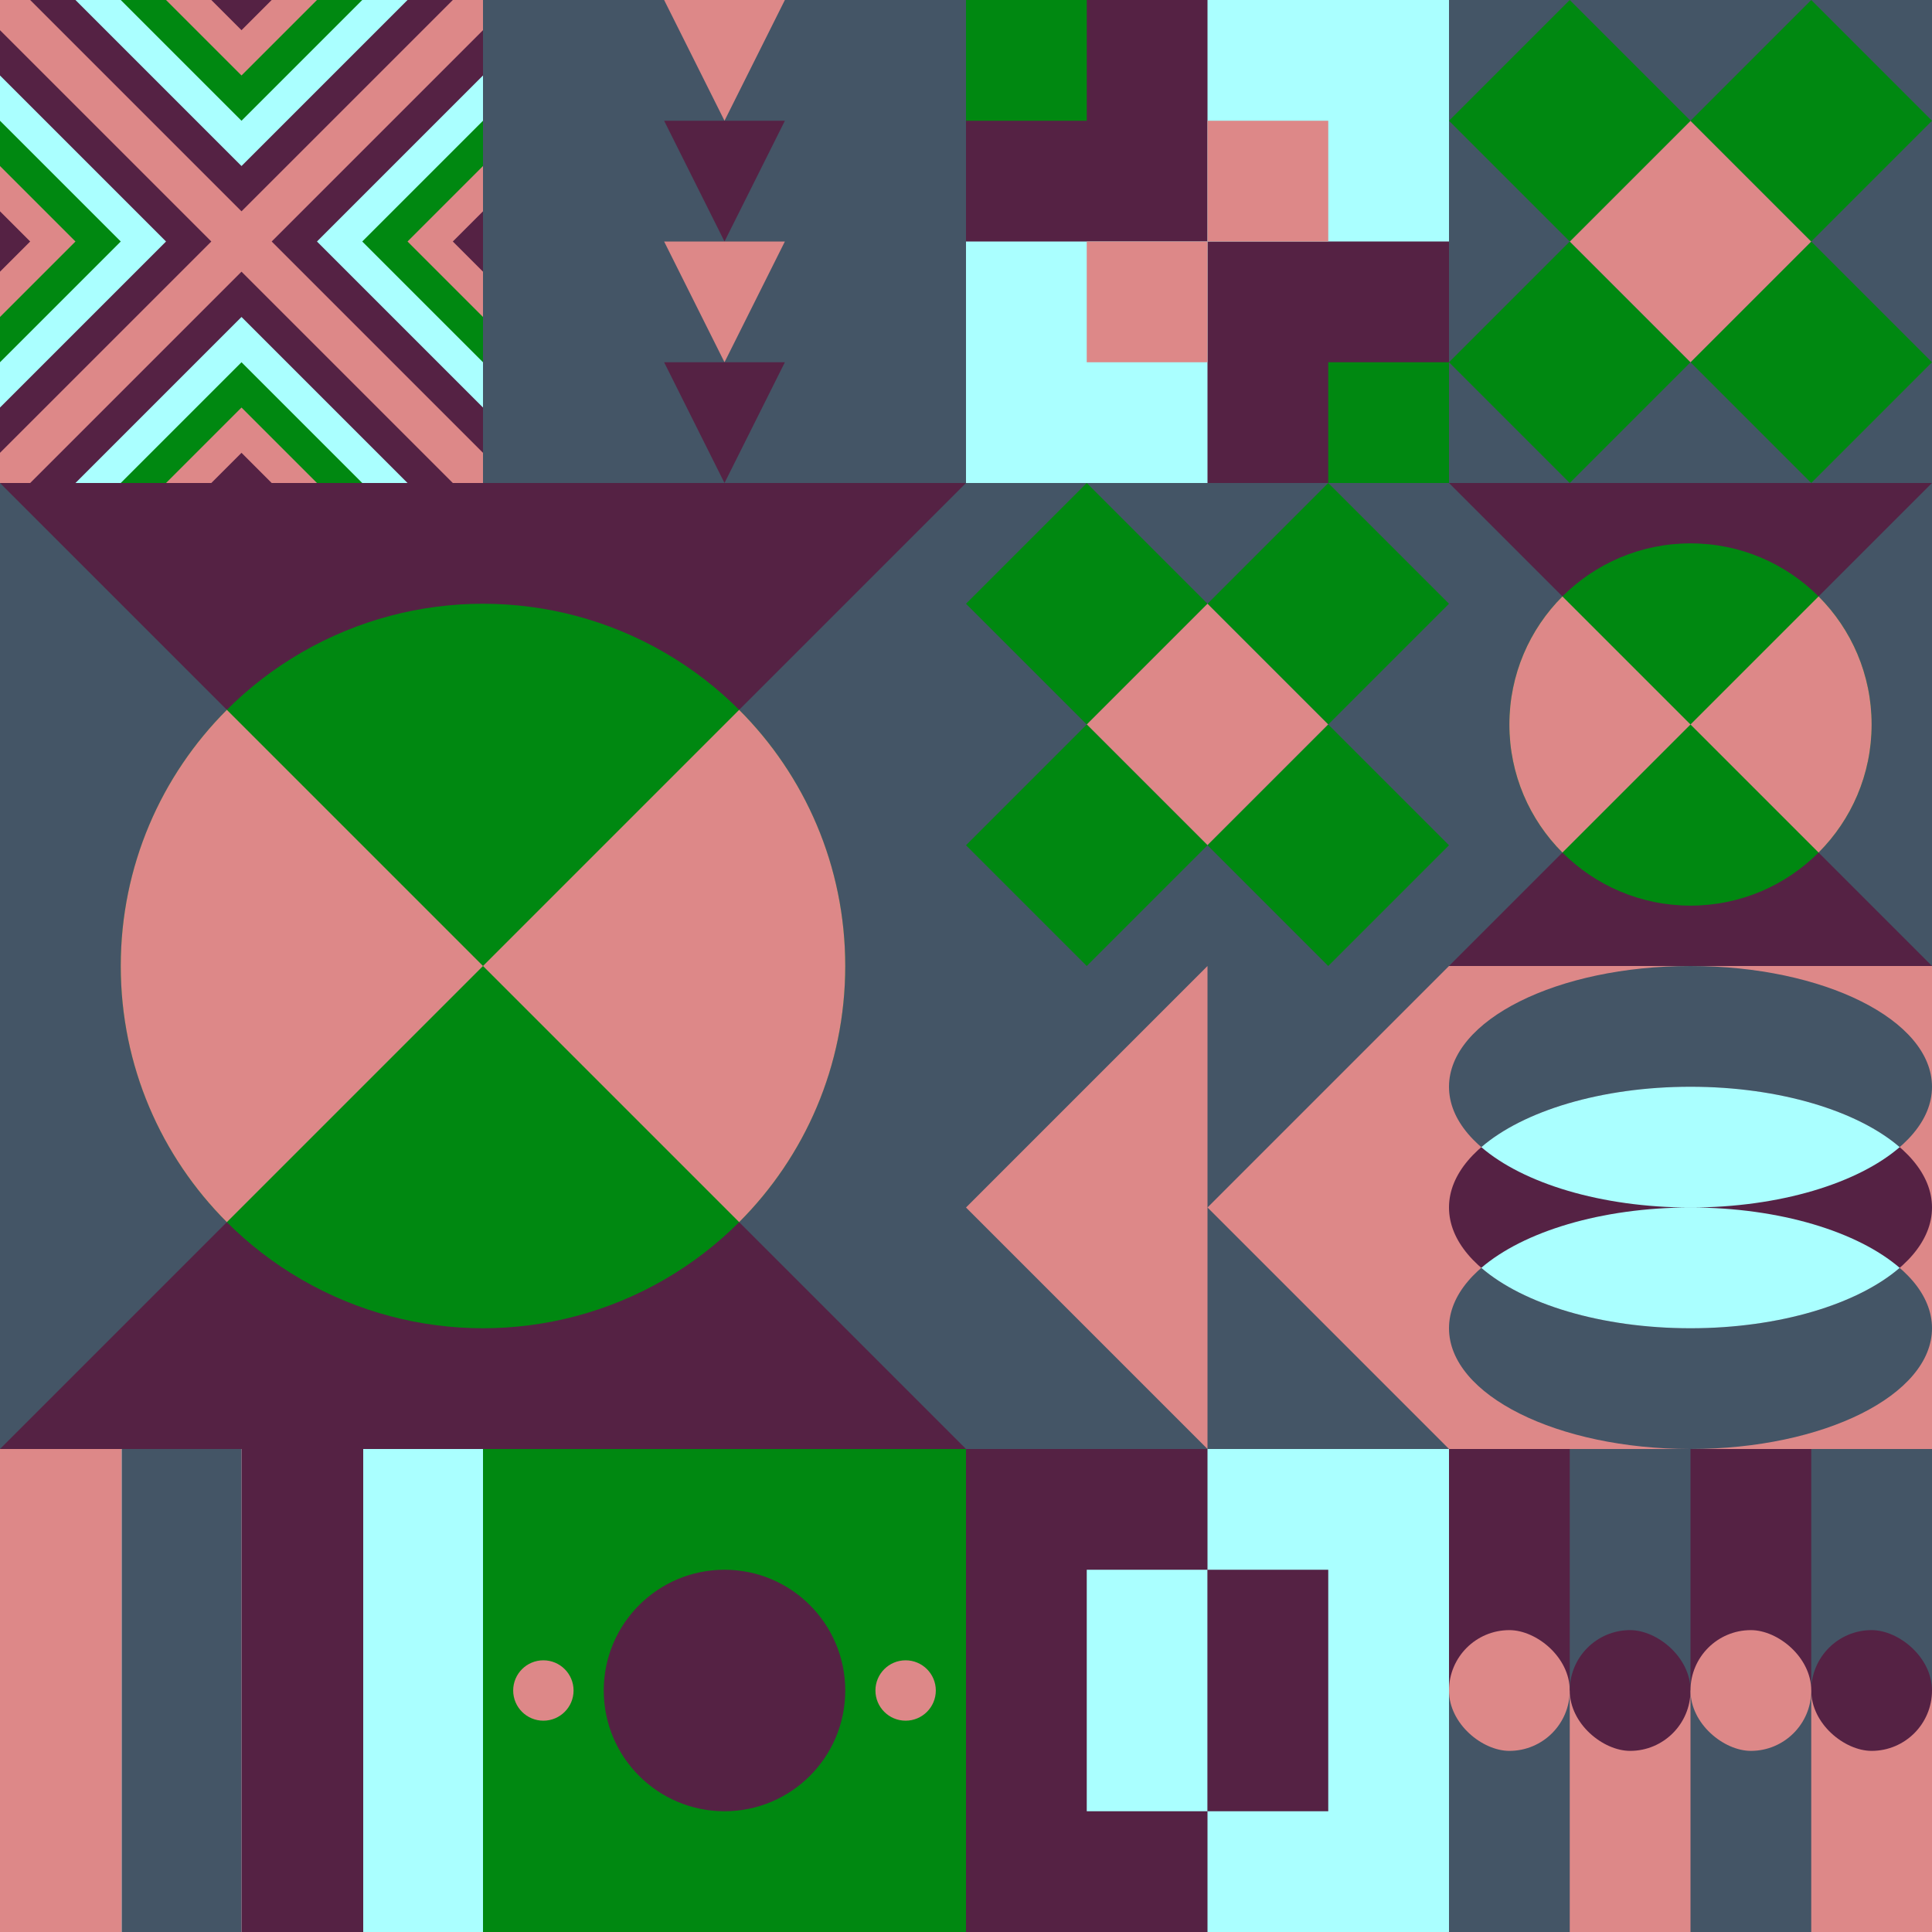 <svg id="geo" xmlns="http://www.w3.org/2000/svg" width="1280" height="1280" viewBox="0 0 1280 1280" fill="none" style="width:640px;height:640px"><g class="svg-image"><g class="block-0" transform="translate(0,0), scale(1), rotate(180, 160, 160)" height="320" width="320" clip-path="url(#trim)"><rect width="320" height="320" fill="#552244"/><rect width="320" height="320" fill="#dd8888"/><path d="m160 180 140 140H20l140-140Z" fill="#552244"/><path d="m160 210 110 110H50l110-110Z" fill="#aaffff"/><path d="m160 240 80 80H80l80-80Z" fill="#008811"/><path d="m160 270 50 50H110l50-50Z" fill="#dd8888"/><path d="m160 300 20 20h-40l20-20ZM180 160 320 20v280L180 160Z" fill="#552244"/><path d="M210 160 320 50v220L210 160Z" fill="#aaffff"/><path d="m240 160 80-80v160l-80-80Z" fill="#008811"/><path d="m270 160 50-50v100l-50-50Z" fill="#dd8888"/><path d="m300 160 20-20v40l-20-20ZM140 160 0 20v280l140-140Z" fill="#552244"/><path d="M110 160 0 50v220l110-110Z" fill="#aaffff"/><path d="M80 160 0 80v160l80-80Z" fill="#008811"/><path d="M50 160 0 110v100l50-50Z" fill="#dd8888"/><path d="M20 160 0 140v40l20-20ZM160 140 20 0h280L160 140Z" fill="#552244"/><path d="M160 110 50 0h220L160 110Z" fill="#aaffff"/><path d="M160 80 80 0h160l-80 80Z" fill="#008811"/><path d="M160 50 110 0h100l-50 50Z" fill="#dd8888"/><path d="M160 20 140 0h40l-20 20Z" fill="#552244"/></g><g class="block-1" transform="translate(320,0), scale(1), rotate(180, 160, 160)" height="320" width="320" clip-path="url(#trim)"><rect width="320" height="320" fill="#445566"/><path d="M160 240L200 320H120L160 240Z" fill="#dd8888"/><path d="M160 160L200 240H120L160 160Z" fill="#552244"/><path d="M160 80L200 160H120L160 80Z" fill="#dd8888"/><path d="M160 0L200 80H120L160 0Z" fill="#552244"/></g><g class="block-2" transform="translate(640,0), scale(1), rotate(0, 160, 160)" height="320" width="320" clip-path="url(#trim)"><style>@keyframes geo-54a0_t{0%,13.636%{transform:translate(240px,240px);animation-timing-function:cubic-bezier(.4,0,.6,1)}50%,63.636%{transform:translate(160px,160px);animation-timing-function:cubic-bezier(.4,0,.6,1)}to{transform:translate(240px,240px)}}@keyframes geo-54a1_t{0%,13.636%{transform:translate(80px,160px);animation-timing-function:cubic-bezier(.4,0,.6,1)}50%,63.636%{transform:translate(0,240px);animation-timing-function:cubic-bezier(.4,0,.6,1)}to{transform:translate(80px,160px)}}@keyframes geo-54a2_t{0%,13.636%{transform:translate(160px,80px);animation-timing-function:cubic-bezier(.4,0,.6,1)}50%,63.636%{transform:translate(240px,0);animation-timing-function:cubic-bezier(.4,0,.6,1)}to{transform:translate(160px,80px)}}@keyframes geo-54a3_t{0%,13.636%{transform:translate(0,0);animation-timing-function:cubic-bezier(.4,0,.6,1)}50%,63.636%{transform:translate(80px,80px);animation-timing-function:cubic-bezier(.4,0,.6,1)}to{transform:translate(0,0)}}</style><rect width="320" height="320" fill="#552244"/><rect width="320" height="320" fill="#aaffff"/><rect width="160" height="160" fill="#552244"/><rect x="160" y="160" width="160" height="160" fill="#552244"/><rect width="80" height="80" fill="#008811" transform="translate(240 240)" style="animation:2.2s ease-in-out infinite both geo-54a0_t"/><rect width="80" height="80" fill="#dd8888" transform="translate(80 160)" style="animation:2.2s ease-in-out infinite both geo-54a1_t"/><rect width="80" height="80" fill="#dd8888" transform="translate(160 80)" style="animation:2.2s ease-in-out infinite both geo-54a2_t"/><rect width="80" height="80" fill="#008811" style="animation:2.2s ease-in-out infinite both geo-54a3_t"/></g><g class="block-3" transform="translate(960,0), scale(1), rotate(90, 160, 160)" height="320" width="320" clip-path="url(#trim)"><rect width="320" height="320" fill="#445566"/><path d="M160 80L240 0L320 80L240 160L160 80Z" fill="#008811"/><path d="M160 240L240 160L320 240L240 320L160 240Z" fill="#008811"/><path d="M80 160L160 80L240 160L160 240L80 160Z" fill="#dd8888"/><path d="M0 80L80 0L160 80L80 160L0 80Z" fill="#008811"/><path d="M0 240L80 160L160 240L80 320L0 240Z" fill="#008811"/></g><g class="block-4" transform="translate(0,320), scale(2), rotate(180, 160, 160)" height="640" width="640" clip-path="url(#trim)"><rect width="320" height="320" fill="#552244"/><path d="M160 160L320 0V320L160 160Z" fill="#445566"/><path d="M160 160L0 0V320L160 160Z" fill="#445566"/><circle cx="160" cy="160" r="120" fill="#008811"/><path fill-rule="evenodd" clip-rule="evenodd" d="M244.853 75.147C266.569 96.863 280 126.863 280 160C280 193.137 266.569 223.137 244.853 244.853L160 160L244.853 75.147ZM75.147 75.147L160 160L75.147 244.853C53.431 223.137 40 193.137 40 160C40 126.863 53.431 96.863 75.147 75.147Z" fill="#dd8888"/></g><g class="block-5" transform="translate(640,320), scale(1), rotate(270, 160, 160)" height="320" width="320" clip-path="url(#trim)"><rect width="320" height="320" fill="#445566"/><path d="M160 80L240 0L320 80L240 160L160 80Z" fill="#008811"/><path d="M160 240L240 160L320 240L240 320L160 240Z" fill="#008811"/><path d="M80 160L160 80L240 160L160 240L80 160Z" fill="#dd8888"/><path d="M0 80L80 0L160 80L80 160L0 80Z" fill="#008811"/><path d="M0 240L80 160L160 240L80 320L0 240Z" fill="#008811"/></g><g class="block-6" transform="translate(960,320), scale(1), rotate(0, 160, 160)" height="320" width="320" clip-path="url(#trim)"><rect width="320" height="320" fill="#552244"/><path d="M160 160L320 0V320L160 160Z" fill="#445566"/><path d="M160 160L0 0V320L160 160Z" fill="#445566"/><circle cx="160" cy="160" r="120" fill="#008811"/><path fill-rule="evenodd" clip-rule="evenodd" d="M244.853 75.147C266.569 96.863 280 126.863 280 160C280 193.137 266.569 223.137 244.853 244.853L160 160L244.853 75.147ZM75.147 75.147L160 160L75.147 244.853C53.431 223.137 40 193.137 40 160C40 126.863 53.431 96.863 75.147 75.147Z" fill="#dd8888"/></g><g class="block-7" transform="translate(640,640), scale(1), rotate(90, 160, 160)" height="320" width="320" clip-path="url(#trim)"><style>@keyframes geo-18-a0_t{0%,13.636%{transform:translate(0,0)}50%,63.636%{transform:translate(0,160px)}to{transform:translate(0,320px)}}@keyframes geo-18-a1_t{0%,13.636%{transform:translate(0,-160px)}50%,63.636%{transform:translate(0,0)}to{transform:translate(0,160px)}}@keyframes geo-18-a2_t{0%,13.636%{transform:translate(0,-320px)}50%,63.636%{transform:translate(0,-160px)}to{transform:translate(0,0)}}@keyframes geo-18-a3_t{0%,13.636%{transform:translate(0,0)}50%,63.636%{transform:translate(0,160px)}to{transform:translate(0,320px)}}</style><rect width="320" height="320" fill="#445566"/><path d="M320 0H0l160 160L320 0Z" fill="#dd8888" style="animation:2.2s ease-in-out infinite both geo-18-a0_t"/><path d="M320 0H0l160 160L320 0Z" fill="#dd8888" transform="translate(0 -160)" style="animation:2.2s ease-in-out infinite both geo-18-a1_t"/><path d="M320 0H0l160 160L320 0Z" fill="#dd8888" transform="translate(0 -320)" style="animation:2.2s ease-in-out infinite both geo-18-a2_t"/><path d="M320 160H0l160 160 160-160Z" fill="#dd8888" style="animation:2.2s ease-in-out infinite both geo-18-a3_t"/></g><g class="block-8" transform="translate(960,640), scale(1), rotate(180, 160, 160)" height="320" width="320" clip-path="url(#trim)"><style>@keyframes geo-30-a0_t{0%,13.636%{transform:translate(160px,240px);animation-timing-function:ease-in-out}50%,63.636%{transform:translate(160px,320px);animation-timing-function:ease-in-out}to{transform:translate(160px,240px)}}@keyframes geo-30-a1_t{0%,13.636%{transform:translate(160px,80px);animation-timing-function:ease-in-out}50%,63.636%{transform:translate(160px,0);animation-timing-function:ease-in-out}to{transform:translate(160px,80px)}}@keyframes geo-30-a2_t{0%{transform:translate(0,0);animation-timing-function:ease-in-out}50%,to{transform:translate(0,0)}}@keyframes geo-30-a2_o{0%,13.636%{opacity:1;animation-timing-function:ease-in-out}50%,63.636%{opacity:0;animation-timing-function:ease-in-out}to{opacity:1}}@keyframes geo-30-a2_d{0%,to{d:path(&apos;M298.6,120C270.9,143.9,219.2,160,160,160C100.8,160,49.1,143.9,21.4,120C49.1,96.1,100.8,80,160,80C219.2,80,270.9,96.1,298.6,120ZM298.6,200C270.9,176.1,219.2,160,160,160C100.8,160,49.1,176.1,21.4,200C49.1,223.9,100.8,240,160,240C219.2,240,270.9,223.9,298.6,200Z&apos;)}13.636%{d:path(&apos;M298.6,120C270.9,143.9,219.2,160,160,160C100.8,160,49.1,143.9,21.4,120C49.1,96.1,100.8,80,160,80C219.2,80,270.9,96.1,298.6,120ZM298.6,200C270.9,176.1,219.2,160,160,160C100.8,160,49.1,176.1,21.4,200C49.1,223.9,100.8,240,160,240C219.2,240,270.9,223.9,298.6,200Z&apos;);animation-timing-function:ease-in-out}50%,63.636%{d:path(&apos;M298.6,40C270.9,63.9,219.2,80,160,80C100.8,80,49.1,63.9,21.4,40C49.1,16.1,100.8,0,160,0C219.2,0,270.9,16.1,298.6,40ZM298.6,280C270.9,256.1,219.2,240,160,240C100.8,240,49.1,256.1,21.4,280C49.1,303.9,100.8,320,160,320C219.2,320,270.9,303.9,298.6,280Z&apos;);animation-timing-function:ease-in-out}}</style><rect width="320" height="320" fill="#552244"/><rect width="320" height="320" fill="#dd8888" transform="rotate(-90 160 160)"/><ellipse rx="160" ry="80" fill="#445566" transform="translate(160 240)" style="animation:2.2s ease-in-out infinite both geo-30-a0_t"/><ellipse rx="160" ry="80" fill="#445566" transform="translate(160 80)" style="animation:2.2s ease-in-out infinite both geo-30-a1_t"/><ellipse cx="160" cy="160" rx="160" ry="80" fill="#552244"/><path fill-rule="evenodd" clip-rule="evenodd" d="M298.6 120c-27.7 23.9-79.4 40-138.6 40-59.2 0-110.9-16.1-138.6-40C49.1 96.1 100.8 80 160 80c59.2 0 110.9 16.1 138.6 40Zm0 80c-27.7-23.9-79.4-40-138.6-40-59.2 0-110.9 16.1-138.6 40 27.7 23.9 79.4 40 138.6 40 59.2 0 110.9-16.1 138.6-40Z" fill="#aaffff" style="animation:2.2s ease-in-out infinite both geo-30-a2_t,2.2s ease-in-out infinite both geo-30-a2_o,2.2s ease-in-out infinite both geo-30-a2_d"/></g><g class="block-9" transform="translate(0,960), scale(1), rotate(0, 160, 160)" height="320" width="320" clip-path="url(#trim)"><rect width="320" height="320" fill="white"/><rect y="320" width="320" height="80.64" transform="rotate(-90 0 320)" fill="#dd8888"/><rect x="80.64" y="320" width="320" height="79.36" transform="rotate(-90 80.64 320)" fill="#445566"/><rect x="160" y="320" width="320" height="80.64" transform="rotate(-90 160 320)" fill="#552244"/><rect x="240.64" y="320" width="320" height="79.36" transform="rotate(-90 240.64 320)" fill="#aaffff"/></g><g class="block-10" transform="translate(320,960), scale(1), rotate(0, 160, 160)" height="320" width="320" clip-path="url(#trim)"><style>@keyframes geo-37a0_t{0%,13.636%{transform:translate(160px,160px) rotate(0deg) translate(-140px,-20px)}50%,63.636%{transform:translate(160px,160px) rotate(90deg) translate(-140px,-20px)}to{transform:translate(160px,160px) rotate(180deg) translate(-140px,-20px)}}</style><rect width="320" height="320" fill="#008811"/><circle cx="160" cy="160" fill="#552244" r="80"/><g transform="translate(20 140)" style="animation:2.2s ease-in-out infinite both geo-37a0_t" fill="#dd8888"><circle cx="260" cy="20" r="20"/><circle cx="20" cy="20" r="20"/></g></g><g class="block-11" transform="translate(640,960), scale(1), rotate(0, 160, 160)" height="320" width="320" clip-path="url(#trim)"><style>@keyframes a1_t{0%,13.636%{transform:translate(120px,160px);animation-timing-function:cubic-bezier(.4,0,.6,1)}63.636%,to{transform:translate(120px,160px)}}@keyframes geo-1a0_t{0%,13.636%{transform:translate(-40px,-80px);animation-timing-function:cubic-bezier(.4,0,.6,1)}50%,63.636%{transform:translate(40px,-80px);animation-timing-function:cubic-bezier(.4,0,.6,1)}to{transform:translate(-40px,-80px)}}@keyframes geo-1a0_w{0%,13.636%{width:80px;animation-timing-function:cubic-bezier(.4,0,.6,1)}50%,63.636%{width:0;animation-timing-function:cubic-bezier(.4,0,.6,1)}to{width:80px}}@keyframes geo-1a2_t{0%,13.636%{transform:translate(160px,80px);animation-timing-function:cubic-bezier(.4,0,.6,1)}63.636%,to{transform:translate(160px,80px)}}@keyframes geo-1a2_w{0%,13.636%{width:80px;animation-timing-function:cubic-bezier(.4,0,.6,1)}50%,63.636%{width:0;animation-timing-function:cubic-bezier(.4,0,.6,1)}to{width:80px}}</style><rect width="320" height="320" fill="#552244"/><rect x="160" width="160" height="320" fill="#aaffff"/><g style="animation:2.2s linear infinite both a1_t"><rect width="80" height="160" fill="#aaffff" transform="translate(80 80)" style="animation:2.2s linear infinite both geo-1a0_t,2.2s linear infinite both geo-1a0_w"/></g><rect width="80" height="160" fill="#552244" transform="translate(160 80)" style="animation:2.2s linear infinite both geo-1a2_t,2.2s linear infinite both geo-1a2_w"/></g><g class="block-12" transform="translate(960,960), scale(1), rotate(0, 160, 160)" height="320" width="320" clip-path="url(#trim)"><rect width="320" height="320" fill="#445566"/><rect width="80" height="160" fill="#552244"/><rect x="160" width="80" height="160" fill="#552244"/><rect x="80" y="160" width="80" height="160" fill="#dd8888"/><rect x="240" y="160" width="80" height="160" fill="#dd8888"/><rect width="80" height="80" rx="40" transform="matrix(0 -1 -1 0 80 200)" fill="#dd8888"/><rect width="80" height="80" rx="40" transform="matrix(0 -1 -1 0 160 200)" fill="#552244"/><rect width="80" height="80" rx="40" transform="matrix(0 -1 -1 0 320 200)" fill="#552244"/><rect width="80" height="80" rx="40" transform="matrix(0 -1 -1 0 240 200)" fill="#dd8888"/></g></g><clipPath id="trim"><rect width="320" height="320" fill="white"/></clipPath><filter id="noiseFilter"><feTurbulence baseFrequency="0.5" result="noise"/><feColorMatrix type="saturate" values="0.10"/><feBlend in="SourceGraphic" in2="noise" mode="multiply"/></filter><rect transform="translate(0,0)" height="1280" width="1280" filter="url(#noiseFilter)" opacity="0.4"/></svg>